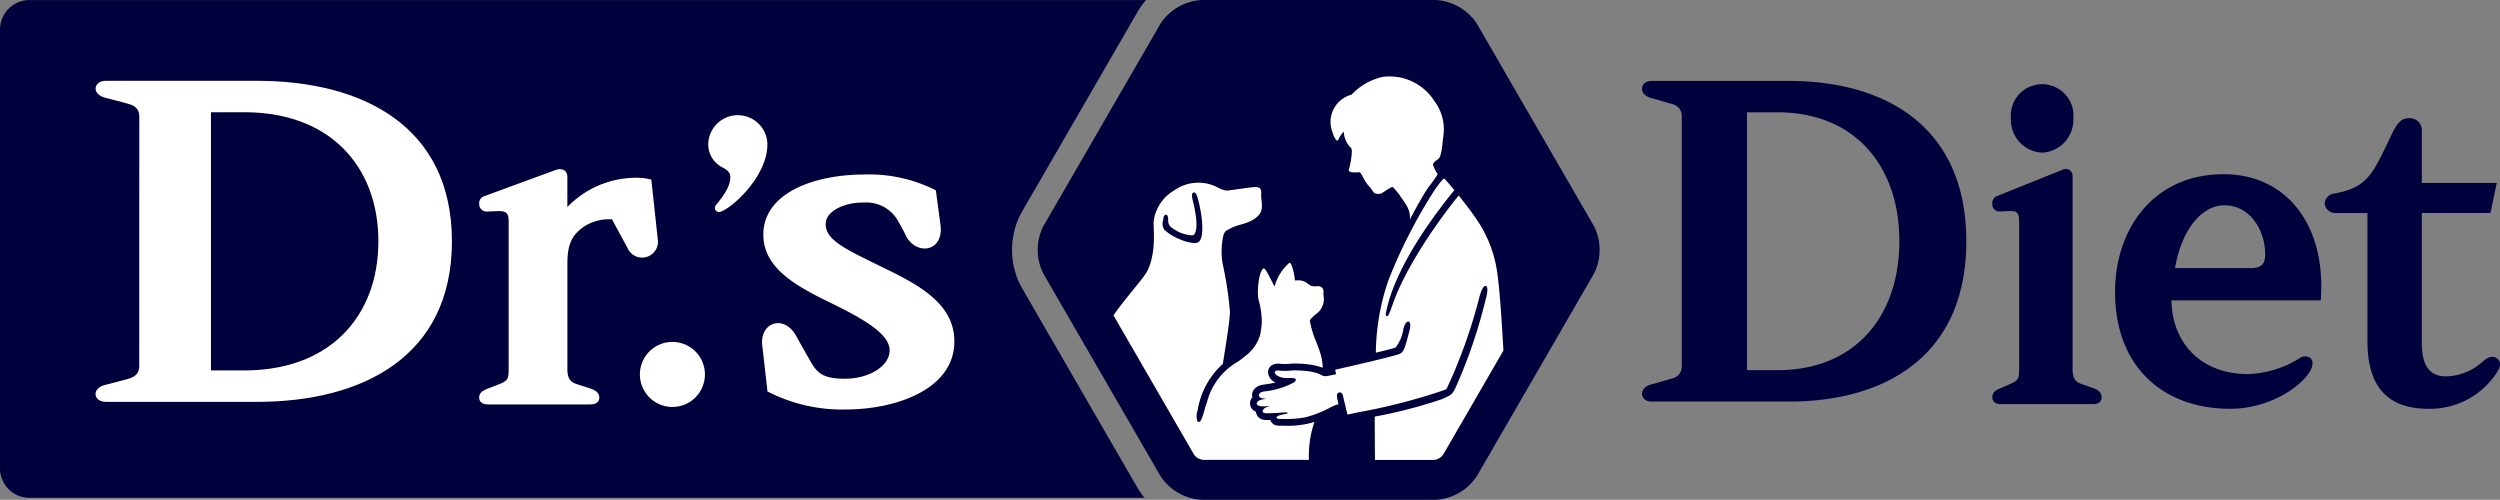 <svg id="logo_drs_diet" xmlns="http://www.w3.org/2000/svg" xmlns:xlink="http://www.w3.org/1999/xlink" width="250.102" height="50" viewBox="0 0 250.102 50">
  <rect x="0" y="0" width="250.102" height="50" fill="#808080" stroke="none"/>
  <defs>
    <clipPath id="clip-path">
      <rect id="長方形_2966" data-name="長方形 2966" width="250.102" height="50" fill="none"/>
    </clipPath>
  </defs>
  <g id="グループ_224" data-name="グループ 224" transform="translate(0 0)" clip-path="url(#clip-path)">
    <path id="パス_2023" data-name="パス 2023" d="M93.632,0H70.221A5.282,5.282,0,0,0,66.1,2.376L54.387,22.624a5.275,5.275,0,0,0,0,4.753L66.1,47.624A5.287,5.287,0,0,0,70.221,50H93.632a5.287,5.287,0,0,0,4.124-2.376l11.712-20.247a5.262,5.262,0,0,0,0-4.753L97.756,2.376A5.282,5.282,0,0,0,93.632,0" transform="translate(49.993 0)" fill="#00003c"/>
    <path id="パス_2024" data-name="パス 2024" d="M113.859,48.91,102.151,28.663a7.867,7.867,0,0,1,0-7.332l11.71-20.247a6.346,6.346,0,0,1,.8-1.082H2.943A2.952,2.952,0,0,0,0,2.944V46.86A2.951,2.951,0,0,0,2.943,49.8H114.5a6.224,6.224,0,0,1-.637-.891" transform="translate(0 0.002)" fill="#00003c"/>
    <path id="パス_2025" data-name="パス 2025" d="M9.327,32.733c0,.573-.257,1.053-1.117,1.277-.621.162-1.451.4-2.284.6-1.406.345-1.2,1.7.069,1.7l15.13,0c10.437,0,19.482-4.46,19.482-16.058S31.563,4.192,21.125,4.192L6,4.19c-1.265,0-1.476,1.352-.069,1.7.833.2,1.663.44,2.284.6.86.222,1.117.7,1.117,1.275ZM16.5,7.34h2.874c8.909-.2,13.876,5.333,13.876,12.908S28.282,33.362,19.372,33.16H16.5Z" transform="translate(4.604 3.892)" fill="#fff" fill-rule="evenodd"/>
    <path id="パス_2026" data-name="パス 2026" d="M45.889,14c0-1.321,1.946-2.187,3.862-2.145a3.63,3.63,0,0,1,3.221,1.586c.243.417.629,1.057.87,1.591,1,2.2,3.914,1.825,3.528-.976-.075-.542-.459-3.422-.459-3.422a14.775,14.775,0,0,0-7.22-1.584c-4.926.017-10.04,1.823-10.04,6.026,0,3.4,3.416,5.2,6.788,6.842,3.53,1.713,5.862,3.177,5.846,4.73-.015,1.636-2.141,2.833-4.463,2.833-2.274,0-2.808-.617-3.468-1.767-.368-.646-.955-1.661-1.391-2.471-1.219-2.249-3.688-1.422-3.418.922.118,1,.523,4.593.523,4.593a16.262,16.262,0,0,0,7.785,1.8c5.046.012,10.91-2.012,10.91-6.811,0-3.742-3.5-5.621-7-7.326C47.8,16.485,45.889,15.627,45.889,14" transform="translate(36.713 8.407)" fill="#fff" fill-rule="evenodd"/>
    <path id="パス_2027" data-name="パス 2027" d="M35.959,32.31c.606,0,.908-.274.908-.685,0-.459-.368-.741-.908-.914s-1.059-.336-1.423-.459c-.544-.185-.86-.546-.86-1.46V18.135c0-2.145.683-2.893,1.589-3.568a4.588,4.588,0,0,1,2.872-.775L39.7,16.675a1.585,1.585,0,0,0,3.024-.826c-.052-.488-.654-6.035-.654-6.035a6.038,6.038,0,0,0-1.562-.181,9.578,9.578,0,0,0-6.836,2.928V9.538c0-.623-.519-.92-1.169-.683-.76.278-6.556,2.4-7.094,2.606a.734.734,0,0,0-.557.779.743.743,0,0,0,.822.773l1.125-.046c.789,0,1,.233,1,1.055V28.792c0,.914-.083,1.14-.864,1.46l-1.177.459c-.606.23-.907.455-.907.914,0,.411.3.685.907.685Z" transform="translate(23.087 8.15)" fill="#fff"/>
    <path id="パス_2028" data-name="パス 2028" d="M39.694,20.984a3.253,3.253,0,1,1-3.252-3.25,3.252,3.252,0,0,1,3.252,3.25" transform="translate(30.827 16.472)" fill="#fff" fill-rule="evenodd"/>
    <path id="パス_2029" data-name="パス 2029" d="M42.639,8.66a2.96,2.96,0,0,0-5.9.42,2.584,2.584,0,0,0,1.337,2.128c.48.251.839.494.868.926.083,1.179-1.109,2.45-1.439,2.909a.412.412,0,0,0,.494.638c1.2-.405,4.878-3.75,4.645-7.021" transform="translate(34.114 5.492)" fill="#fff" fill-rule="evenodd"/>
    <path id="パス_2030" data-name="パス 2030" d="M70.325,9.482a2.344,2.344,0,0,0,.716,1.634c.243.177-.108,1.89-.212,2.176-.112.314.631.3,1.03.257.208.021.382.54.575.841a3.633,3.633,0,0,0,.554.718c.123.123.276.523.544.584a1.225,1.225,0,0,0,.536-.01c.652-.378,1.1-.827,1.24-.565a9.4,9.4,0,0,1,.64.772c.2.415,1.144,1.287.972,2.417,0,0,1.175-2.266,1.888-3.277a11.494,11.494,0,0,0,.914-1.287,3.644,3.644,0,0,1-.451-.851c-.042-.276.077-.351.471-.637.266-.191.376-.677.515-2.149a4.739,4.739,0,0,0-.9-3.719A5.313,5.313,0,0,0,74.2,4.016a6.062,6.062,0,0,0-3.094,1.773,2.823,2.823,0,0,0-1.9,3.8c.174.573.453,1,.571.706a2.657,2.657,0,0,1,.55-.808" transform="translate(64.111 3.678)" fill="#fff"/>
    <path id="パス_2031" data-name="パス 2031" d="M66.21,37.046,66.2,37.1l.027-.048a1.251,1.251,0,0,0,.617.158H77.3a10.64,10.64,0,0,1,.552-3.8c-.218.066-.446.129-.687.185a9.483,9.483,0,0,1-2.334.2c-.135,0-.262,0-.374,0h-.025a1.68,1.68,0,0,1-.249-.017.845.845,0,0,1-.756-.561c-.093,0-.164,0-.2.006a2.213,2.213,0,0,1-.366-.017.884.884,0,0,1-.853-.777l0-.031a.921.921,0,0,1-.6-.822.908.908,0,0,1,.237-.623.887.887,0,0,1-.027-.237c.006-.422.322-.947,1.184-1.04a11.289,11.289,0,0,0,1.175-.21,1.146,1.146,0,0,1-.762-1.134.833.833,0,0,1,.324-.55,1.22,1.22,0,0,1,.922-.181,6.355,6.355,0,0,0,1.19-.029l.031,0a11.376,11.376,0,0,1,1.757.108c.168.023.312.05.419.075.214.05.505.125.829.235A6.362,6.362,0,0,0,78.564,27c-.031-.106-.044-.218-.079-.32-.212-.708-.467-1.308-.467-1.308a9.269,9.269,0,0,1-.621-2.1c.091-.274.789-.785.789-.785a1.812,1.812,0,0,0,.575-1.69c-.033-.3.044-.5-.039-.646a.5.5,0,0,0-.476-.316c-.091,0-.185.014-.282.014h-.05c-.378-.019-.426-.025-.949-.43a1.518,1.518,0,0,0-.829-.164q-.119,0-.237.006c-.05-.691-.318-1.765-.53-1.765a.079.079,0,0,0-.035.01,4.811,4.811,0,0,0-1.47,2.353c-.278-.471-.86-1.807-1.076-1.807l-.015,0c-.405.127-.708,2.023-.517,3.119a7.913,7.913,0,0,1,.328,2.378,10.911,10.911,0,0,1-.15,1.113A4.069,4.069,0,0,1,71.1,26.692c-.2.158-.509.426-.916.7A6.481,6.481,0,0,0,67.1,31.46a6.067,6.067,0,0,0-.21.633c-.287,1.069-.446,1.319-.6,1.319l-.037,0a.184.184,0,0,1-.118-.091,1.636,1.636,0,0,1,.035-1.061,7.878,7.878,0,0,1,2.519-4.649c.376-2.345.7-4.377.712-5.233a35.959,35.959,0,0,0-.7-4.643,7.124,7.124,0,0,1,.071-3.082c.177-.332.075-.287.791-.656.77-.4,1.987-.405,2.758-1.323.488-.583.176-1.454.206-1.973.025-.4.027-.768-.515-.783-.438-.014-1.85.23-2.492.3-.316.033-.546.185-1.5-.339a4.171,4.171,0,0,0-4.2.374,4.2,4.2,0,0,0-2.041,3.017c-.085.712.3,2.808-.529,4.8-.382.928-1.967,2.492-3.5,4.681l8.009,13.847a1.271,1.271,0,0,0,.449.455M62.844,14.195a1.1,1.1,0,0,1-.129-.968c.013-.077.027-.156.039-.239.021-.172.129-.307.245-.307h0c.066,0,.177.044.206.316.008.079.012.15.017.218a1,1,0,0,0,.164.6,3.7,3.7,0,0,0,2.156.93h.021a.331.331,0,0,0,.264-.083c.5-.712.041-2.633-.154-3.453-.11-.453-.089-.683.068-.741a.176.176,0,0,1,.147.006c.112.056.2.245.316.652.421,1.524.714,3.95,0,4.321a.772.772,0,0,1-.368.073,4.3,4.3,0,0,1-1.418-.37,5.073,5.073,0,0,1-1.58-.959" transform="translate(53.644 8.797)" fill="#fff"/>
    <path id="パス_2032" data-name="パス 2032" d="M83.422,37.249l.017-.01a1.251,1.251,0,0,0,.447-.455l5.972-10.321c-.129-2.18-.322-5.594-.59-7.58a12.406,12.406,0,0,0-2.145-5.613c-.484-.718-1.142-1.572-1.74-2.315-1.84,2.243-5.3,7.071-6.622,10.939-.338.986-.444,1.125-.53,1.125a.2.2,0,0,1-.048-.01c-.118-.037-.166-.05.129-1.186.791-3.036,3.086-7.008,6.46-11.187l.116-.145c.021-.025.042-.044.062-.068-.451-.548-.826-.98-.986-1.152-.091-.1-.64.637-.982,1.123a51.673,51.673,0,0,0-4.608,8.985,22.738,22.738,0,0,0-1.279,7.3c.951-.228,1.728-.426,1.977-.513a4.064,4.064,0,0,0,.779-1.867c.125-.484.334-.777.521-.731s.216.4.083.924c-.48,1.884-.617,2.189-1.049,2.334-1,.334-4.984,1.242-6.386,1.555l.1.446-.054.012a8.6,8.6,0,0,1-1,.193.879.879,0,0,1-.444-.129,3.455,3.455,0,0,0-.818-.287c-.093-.023-.216-.046-.365-.068a11.321,11.321,0,0,0-1.64-.1,6.547,6.547,0,0,1-1.339.025c-.272-.039-.459.019-.478.15-.025.183.274.482.907.573a3.27,3.27,0,0,0,.529.017,2.552,2.552,0,0,1,.409.012l.035.006c.087.012.206.041.23.133s-.093.212-.228.311a8.136,8.136,0,0,1-2.9.878c-.422.044-.575.23-.577.372s.15.287.372.318l.345.048-.343.062c-.384.069-.586.262-.584.409s.164.235.432.272a2.2,2.2,0,0,0,.484.008l.409-.033-.386.141c-.168.062-.359.26-.343.407.012.112.154.154.272.172a1.47,1.47,0,0,0,.253.01c.409-.01.764-.023,1-.035l.091-.01a5.961,5.961,0,0,1,.854-.035l.008.112c-.55.091-1.107.21-1.086.4,0,.023.01.1.2.127a1.162,1.162,0,0,0,.172.01l.353,0a9.792,9.792,0,0,0,2.178-.17A11.109,11.109,0,0,0,72.6,32.128l.2-.1a2.678,2.678,0,0,1,.556-.189c-.041-.187-.083-.378-.122-.569-.077-.374-.019-.559.193-.611a.234.234,0,0,1,.187.025.6.6,0,0,1,.212.393c.069.3.152.648.235.986.071.293.141.577.195.81.318-.069.681-.145,1.074-.228a59.5,59.5,0,0,0,8.672-2.247l.023-.012c.093-.039.114-.062.193-.183a51.775,51.775,0,0,0,3.24-9.106c.195-.727.44-1.148.642-1.1.181.048.2.447.058,1.045a51.482,51.482,0,0,1-3.146,9.266,2.248,2.248,0,0,1-.336.5,1.573,1.573,0,0,1-.465.285c-.044.019-.087.039-.127.06a4,4,0,0,1-.4.181,47.639,47.639,0,0,1-6.7,1.738c0,1.344.01,2.828.023,4.334h5.792a1.245,1.245,0,0,0,.617-.158" transform="translate(60.546 8.604)" fill="#fff"/>
    <path id="パス_2033" data-name="パス 2033" d="M169.292,32.253a5.615,5.615,0,0,1-3.682,1.5c-1.356,0-2.434-.7-2.434-3.3V17.413h6.865l.629-3.007h-7.494V9.13a1.2,1.2,0,0,0-1.319-1.2c-.662,0-1.115.4-1.684,1.587-1.917,4.014-2.4,5.333-5.738,5.947a1.072,1.072,0,0,0-.978.988,1.063,1.063,0,0,0,1.123.963h3.156V30.236c0,4.07,1.6,6.761,6.087,6.761a7.963,7.963,0,0,0,6.67-3.35c.459-.642.712-1.2.291-1.611-.382-.374-.882-.314-1.491.218M99.878,4.2,86.11,4.2c-1.152,0-1.344,1.35-.064,1.7.76.2,1.514.44,2.079.6A1.217,1.217,0,0,1,89.14,7.766V32.7a1.217,1.217,0,0,1-1.015,1.275c-.565.16-1.319.4-2.079.6-1.281.345-1.088,1.7.064,1.7l13.768,0c9.5,0,17.728-4.456,17.728-16.039S109.376,4.2,99.878,4.2m-1.6,28.931H95.667V7.342h2.616c8.107-.2,12.626,5.328,12.626,12.893s-4.519,13.1-12.626,12.894m32.035,1.805c-.492-.174-.964-.336-1.294-.457-.494-.185-.785-.546-.785-1.458V13.788a.7.7,0,0,0-1.063-.681c-.692.276-5.966,2.394-6.458,2.6a.732.732,0,0,0-.507.777.71.71,0,0,0,.75.773l1.022-.046c.718,0,.91.233.91,1.055v14.75c0,.912-.073,1.136-.787,1.458l-1.069.457c-.552.23-.827.455-.827.914,0,.409.276.683.827.683h9.28c.552,0,.826-.274.826-.683,0-.459-.334-.741-.826-.914m12.921-21.4c-6.928.058-10.634,5.455-10.746,11.459-.141,7.619,4.629,11.959,11.413,12.007,4.693.033,8.188-3.028,8.319-4.392a.746.746,0,0,0-.164-.654.915.915,0,0,0-1.094-.023,10.348,10.348,0,0,1-5.227,1.6c-4.521-.029-7.515-2.936-7.615-7.382h14.943c.559-7.517-3.41-12.667-9.829-12.615m2.795,9.388h-7.548c.689-3.987,2.762-6.29,4.949-6.278,2.621.012,4.076,2.552,4.076,4.942,0,1.1-.586,1.337-1.478,1.337M125.189,11.373a3.286,3.286,0,0,0,3.125-3.424,3.137,3.137,0,1,0-6.248,0,3.286,3.286,0,0,0,3.123,3.424" transform="translate(79.105 3.898)" fill="#00003c"/>
  </g>
</svg>

